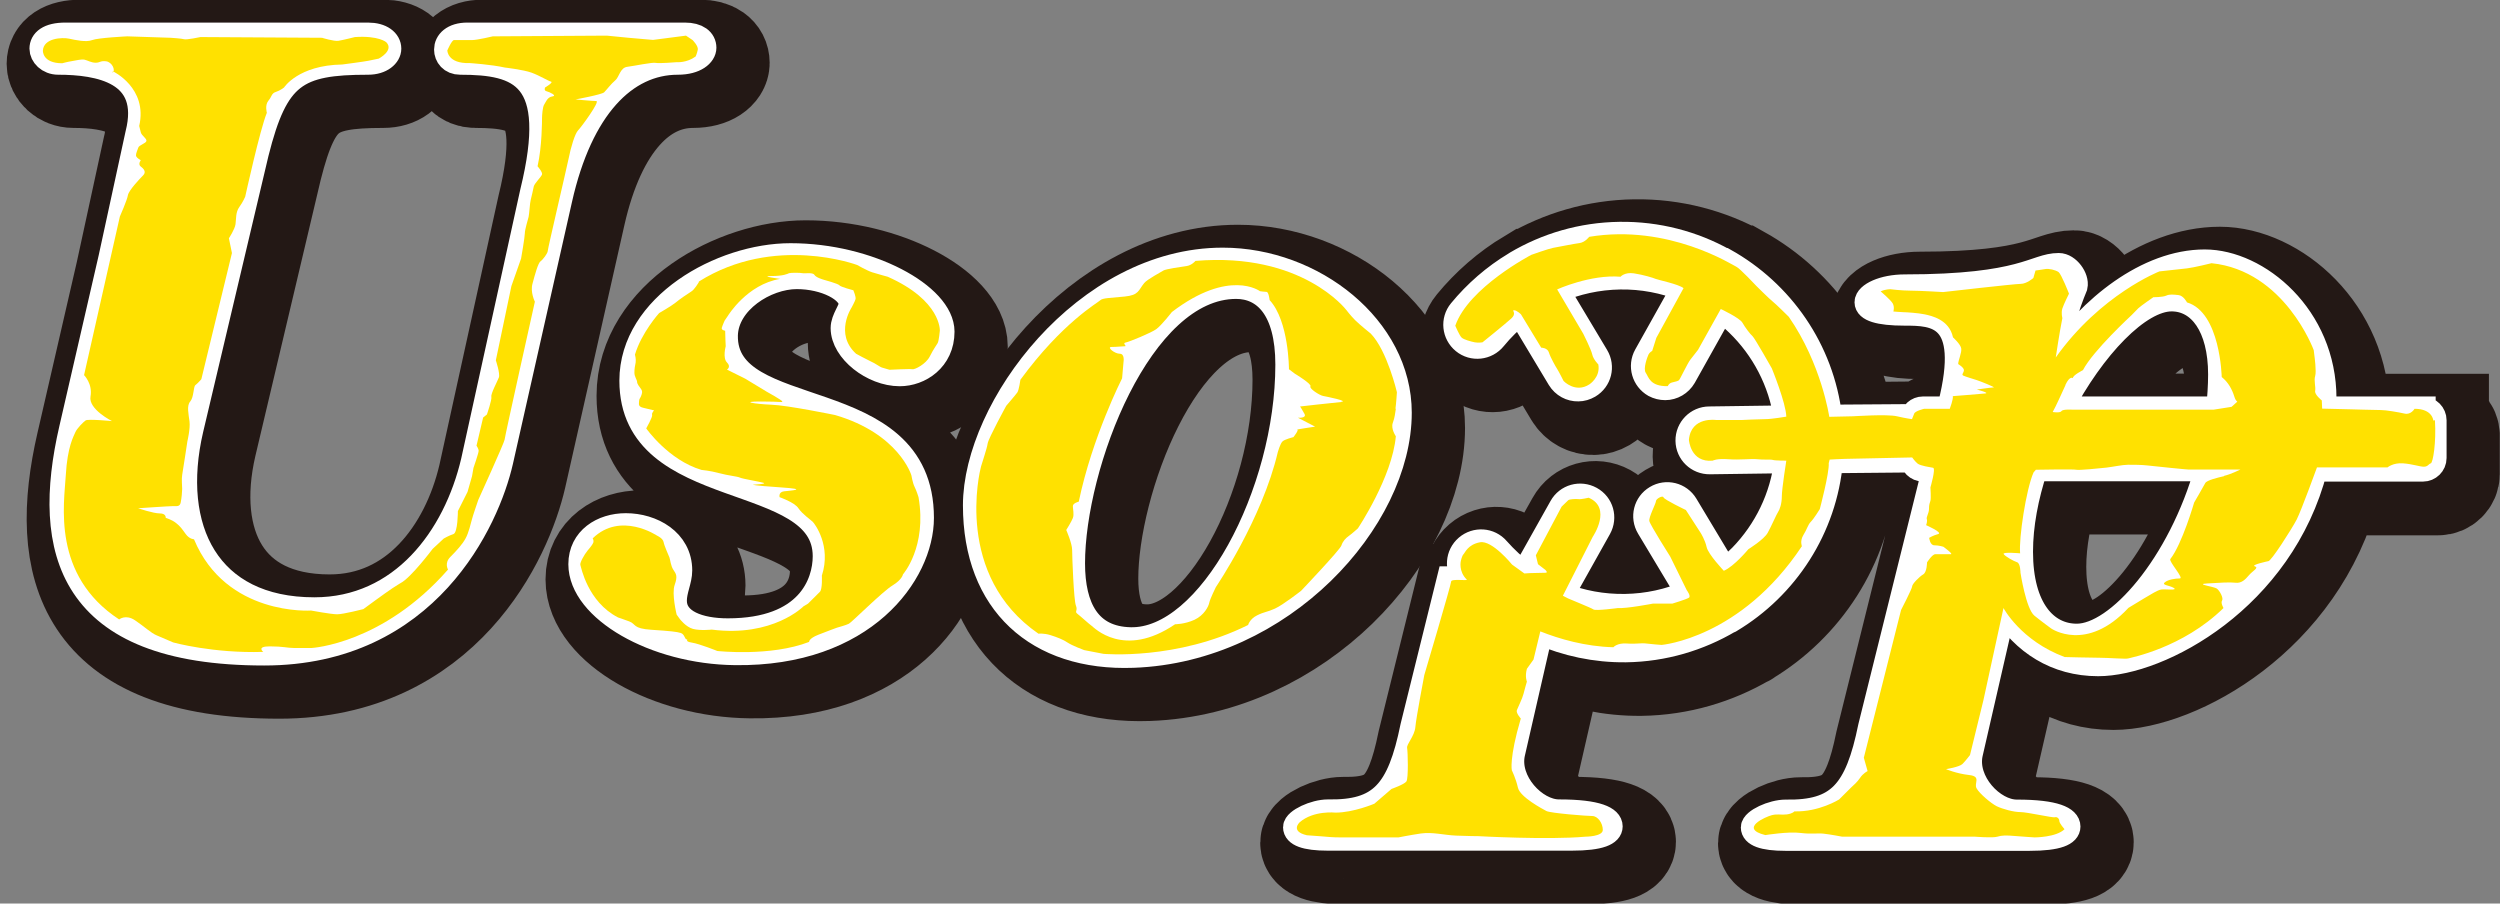 <svg width="368" height="133" viewBox="0 0 368 133" fill="none" xmlns="http://www.w3.org/2000/svg">
<rect x="0" y="0" width="368" height="133" fill="#808080" stroke="none"/>
<g clip-path="url(#clip0_1423_31968)">
<path d="M105.824 9.261C105.824 10.179 104.638 11.36 102.003 11.36C94.228 11.36 87.64 18.049 84.609 31.559L75.913 70.121C73.936 78.778 65.108 98.321 41.126 98.321C12.269 98.321 8.711 83.106 12.796 65.399L18.594 40.216L22.547 21.984C24.919 12.671 16.749 11.36 10.819 11.36C9.37 11.36 8.448 10.31 8.448 9.392C8.448 8.343 9.37 7.425 11.874 7.425H56.411C58.388 7.425 59.442 8.343 59.442 9.392C59.442 10.31 58.388 11.36 56.411 11.36C45.87 11.36 42.839 13.196 39.94 24.738L30.321 65.399C26.895 80.09 32.825 92.025 48.505 92.025C61.418 92.025 69.324 81.401 71.96 70.121L80.656 30.51C84.873 13.327 78.812 11.36 69.983 11.36C68.666 11.36 68.007 10.442 68.007 9.523C68.007 8.474 68.929 7.425 71.037 7.425H103.057C104.902 7.425 105.824 8.212 105.824 9.261Z" fill="#231815" stroke="#231815" stroke-width="14.941" stroke-miterlimit="10"/>
<path d="M140.874 51.049C140.874 55.115 137.58 57.214 134.681 57.214C130.728 57.214 126.38 53.804 126.38 50.525C126.38 49.213 127.566 47.901 127.566 46.983C127.566 44.885 123.744 42.917 119.528 42.917C114.916 42.917 109.118 46.59 108.986 51.574C108.723 64.953 137.844 58.395 137.844 78.463C137.844 86.595 129.41 98.531 110.436 98.268C98.577 98.137 87.772 91.841 87.772 85.283C87.772 81.611 90.934 79.643 94.36 79.643C98.181 79.643 102.266 81.873 102.266 86.201C102.266 87.644 101.476 89.087 101.476 90.661C101.476 93.809 105.165 95.12 109.382 95.12C121.241 95.12 123.744 88.169 123.744 84.103C123.744 70.986 95.282 76.233 95.282 58.263C95.282 47.246 108.459 39.9 118.605 39.9C130.201 39.9 140.874 45.803 140.874 51.049Z" fill="#231815" stroke="#231815" stroke-width="14.941" stroke-miterlimit="10"/>
<path d="M208.181 62.985C208.181 78.724 190.92 97.874 169.046 98.661C154.947 99.186 145.855 90.922 145.855 76.626C145.855 62.329 162.063 40.556 182.223 40.556C195.532 40.556 208.181 50.524 208.181 62.985ZM191.842 55.902C191.842 47.639 188.416 44.359 184.2 44.359C169.969 44.359 160.086 70.723 160.086 85.151C160.086 91.71 162.458 96.3 168.651 96.431C180.378 96.694 191.842 74.789 191.842 55.902Z" fill="#231815" stroke="#231815" stroke-width="14.941" stroke-miterlimit="10"/>
<path d="M358.898 62.489H344.219C344.219 61.964 344.298 61.439 344.298 60.915C344.298 48.848 334.547 40.847 326.772 40.847C318.339 40.847 309.906 47.667 304.899 55.144C304.899 50.946 307.666 44.388 307.666 44.388C307.93 43.208 306.612 41.371 305.294 41.371C301.737 41.371 300.287 44.519 282.63 44.519C279.468 44.519 277.096 45.7 277.096 46.749C277.096 47.667 278.677 48.323 282.63 48.323C286.979 48.323 292.776 48.454 289.35 61.964L289.219 62.489H285.292C284.501 62.489 283.869 63.066 283.737 63.827C283.395 63.695 283.026 63.617 282.63 63.617L271.535 63.722C270.376 53.779 264.42 45.333 256.066 40.663C256.066 40.663 256.066 40.663 256.039 40.663C256.039 40.663 256.013 40.663 255.987 40.663C251.454 38.145 246.21 36.728 240.649 36.807C235.088 36.886 229.923 38.459 225.443 41.083C225.443 41.083 225.39 41.109 225.364 41.109C225.338 41.109 225.311 41.161 225.285 41.161C222.228 42.998 219.513 45.359 217.273 48.087C216.167 49.425 216.377 51.392 217.721 52.494C219.065 53.596 221.042 53.386 222.149 52.048C223.282 50.658 224.573 49.398 225.996 48.27L231.821 57.977C232.427 58.974 233.481 59.524 234.561 59.498C235.088 59.498 235.615 59.341 236.116 59.052C237.618 58.16 238.093 56.245 237.197 54.75L231.373 45.044C234.245 43.811 237.407 43.103 240.702 43.05C244.022 42.998 247.211 43.627 250.11 44.755L244.576 54.645C243.732 56.167 244.286 58.055 245.788 58.895C246.289 59.183 246.816 59.288 247.369 59.288C248.45 59.288 249.504 58.685 250.084 57.688L255.618 47.798C256.487 48.428 257.304 49.136 258.069 49.871C261.837 53.517 264.42 58.37 265.211 63.8L253.852 63.958C252.113 63.958 250.716 65.4 250.742 67.132C250.769 68.863 252.192 70.227 253.931 70.227L265.29 70.07C264.657 75.526 262.233 80.432 258.569 84.209C257.805 84.97 257.015 85.705 256.171 86.361L250.347 76.654C249.451 75.159 247.527 74.687 246.051 75.579C244.549 76.471 244.075 78.386 244.971 79.881L250.795 89.587C247.923 90.82 244.786 91.528 241.466 91.581C238.145 91.633 234.957 91.004 232.058 89.876L237.592 79.986C238.435 78.464 237.908 76.576 236.38 75.736C234.851 74.897 232.954 75.421 232.11 76.943L226.576 86.806C225.127 85.731 223.809 84.498 222.623 83.16C221.49 81.848 219.513 81.717 218.196 82.845C216.878 83.973 216.72 85.941 217.879 87.252C217.959 87.331 218.038 87.41 218.117 87.515H215.613L210.237 109.235C208.26 118.942 205.493 121.958 197.719 121.827C195.742 121.827 192.975 123.139 192.975 124.057C192.975 124.975 194.293 125.631 197.719 125.631H233.56C237.908 125.631 239.226 124.844 239.226 123.926C239.226 122.876 237.513 121.827 231.715 121.827C228.157 121.827 223.941 117.368 224.863 113.17L228.948 95.332C232.822 97.011 237.091 97.955 241.571 97.903C247.132 97.824 252.324 96.25 256.804 93.627C256.804 93.627 256.83 93.627 256.856 93.627C256.856 93.627 256.909 93.627 256.909 93.575C265.105 88.669 270.797 80.038 271.667 70.096L282.762 69.991C283.105 69.991 283.421 69.886 283.737 69.781C283.737 70.621 284.475 71.329 285.318 71.329H287.058L277.623 109.288C275.647 118.994 272.879 122.011 265.105 121.88C263.129 121.88 260.361 123.191 260.361 124.109C260.361 125.028 261.679 125.683 265.105 125.683H300.946C305.294 125.683 306.612 124.896 306.612 123.978C306.612 122.929 304.899 121.88 299.101 121.88C295.543 121.88 291.327 117.42 292.249 113.223L297.125 91.974C300.155 96.827 304.899 99.975 311.092 99.975C320.131 99.975 338.052 90.479 342.98 71.329H358.898C359.767 71.329 360.505 70.621 360.505 69.729V64.168C360.505 63.302 359.794 62.567 358.898 62.567V62.489ZM321.897 46.198C326.114 46.198 329.144 50.264 329.144 57.347C329.144 59.078 329.013 60.784 328.854 62.462H305.479C310.275 53.281 317.048 46.198 321.897 46.198ZM307.93 95.909C303.318 95.909 299.628 91.843 299.628 83.449C299.628 79.487 300.445 75.29 301.789 71.198H327.194C323.215 85.416 313.991 95.909 307.956 95.909H307.93Z" fill="#231815" stroke="#231815" stroke-width="14.941" stroke-miterlimit="10"/>
<path d="M103.584 7.031C103.584 7.949 102.398 9.129 99.763 9.129C91.988 9.129 85.4 15.819 82.369 29.328L73.673 67.891C71.696 76.547 62.868 96.091 38.886 96.091C10.029 96.091 6.471 80.876 10.556 63.169L16.354 37.985L20.307 19.753C22.678 10.441 14.509 9.129 8.579 9.129C7.13 9.129 6.207 8.08 6.207 7.162C6.207 6.112 7.13 5.194 9.633 5.194H54.171C56.147 5.194 57.202 6.112 57.202 7.162C57.202 8.08 56.147 9.129 54.171 9.129C43.63 9.129 40.599 10.966 37.7 22.508L28.081 63.169C24.655 77.859 30.584 89.795 46.265 89.795C59.178 89.795 67.084 79.171 69.719 67.891L78.416 28.279C82.633 11.097 76.572 9.129 67.743 9.129C66.425 9.129 65.766 8.211 65.766 7.293C65.766 6.244 66.689 5.194 68.797 5.194H100.817C102.662 5.194 103.584 5.981 103.584 7.031Z" fill="white" stroke="white" stroke-width="3.742" stroke-miterlimit="10"/>
<path d="M138.634 48.819C138.634 52.885 135.34 54.983 132.441 54.983C128.488 54.983 124.14 51.573 124.14 48.294C124.14 46.983 125.326 45.671 125.326 44.753C125.326 42.654 121.504 40.687 117.288 40.687C112.676 40.687 106.878 44.359 106.746 49.343C106.483 62.722 135.604 56.164 135.604 76.232C135.604 84.364 127.17 96.3 108.196 96.038C96.337 95.907 85.532 89.611 85.532 83.053C85.532 79.38 88.694 77.412 92.12 77.412C95.941 77.412 100.026 79.642 100.026 83.971C100.026 85.413 99.236 86.856 99.236 88.43C99.236 91.578 102.925 92.89 107.142 92.89C119.001 92.89 121.504 85.938 121.504 81.872C121.504 68.756 93.043 74.002 93.043 56.033C93.043 45.015 106.219 37.67 116.365 37.67C127.961 37.67 138.634 43.572 138.634 48.819Z" fill="white" stroke="white" stroke-width="3.742" stroke-miterlimit="10"/>
<path d="M205.941 60.754C205.941 76.494 188.68 95.644 166.806 96.431C152.707 96.955 143.615 88.692 143.615 74.395C143.615 60.098 159.822 38.325 179.983 38.325C193.291 38.325 205.941 48.294 205.941 60.754ZM189.602 53.671C189.602 45.408 186.176 42.129 181.959 42.129C167.729 42.129 157.846 68.493 157.846 82.921C157.846 89.479 160.218 94.07 166.411 94.201C178.138 94.463 189.602 72.559 189.602 53.671Z" fill="white" stroke="white" stroke-width="3.742" stroke-miterlimit="10"/>
<path d="M356.658 60.232H341.979C341.979 59.707 342.058 59.182 342.058 58.658C342.058 46.591 332.307 38.59 324.533 38.59C316.099 38.59 307.666 45.41 302.659 52.886C302.659 48.689 305.426 42.131 305.426 42.131C305.69 40.951 304.372 39.114 303.054 39.114C299.497 39.114 298.047 42.262 280.39 42.262C277.228 42.262 274.856 43.443 274.856 44.492C274.856 45.41 276.437 46.066 280.39 46.066C284.739 46.066 290.536 46.197 287.11 59.707L286.979 60.232H283.052C282.261 60.232 281.629 60.835 281.497 61.57C281.154 61.438 280.786 61.36 280.39 61.36L269.295 61.438C268.136 51.496 262.18 43.049 253.826 38.38C253.826 38.38 253.826 38.38 253.799 38.38C253.799 38.38 253.773 38.38 253.747 38.38C249.214 35.861 243.97 34.445 238.409 34.524C232.848 34.602 227.683 36.15 223.203 38.8C223.203 38.8 223.15 38.826 223.124 38.852C223.098 38.852 223.071 38.878 223.045 38.904C219.988 40.741 217.273 43.102 215.033 45.83C213.927 47.168 214.137 49.135 215.481 50.237C216.825 51.339 218.802 51.129 219.909 49.765C221.042 48.374 222.333 47.115 223.756 45.987L229.581 55.693C230.187 56.69 231.241 57.241 232.321 57.215C232.848 57.215 233.375 57.057 233.876 56.769C235.378 55.877 235.853 53.962 234.957 52.467L229.133 42.734C232.005 41.502 235.167 40.793 238.462 40.741C241.782 40.688 244.971 41.318 247.87 42.472L242.336 52.362C241.492 53.883 242.046 55.772 243.548 56.638C244.049 56.9 244.576 57.031 245.129 57.031C246.21 57.031 247.264 56.428 247.844 55.431L253.378 45.541C254.247 46.171 255.064 46.879 255.829 47.614C259.597 51.26 262.18 56.113 262.971 61.543L251.612 61.701C249.873 61.701 248.476 63.144 248.502 64.875C248.529 66.606 249.952 67.97 251.691 67.944L263.05 67.787C262.417 73.243 259.993 78.149 256.329 81.926C255.565 82.687 254.775 83.421 253.931 84.077L248.107 74.371C247.211 72.876 245.287 72.404 243.811 73.296C242.309 74.188 241.835 76.103 242.731 77.598L248.555 87.304C245.683 88.537 242.547 89.245 239.226 89.298C235.905 89.35 232.717 88.747 229.818 87.593L235.352 77.703C236.195 76.181 235.668 74.293 234.14 73.453C232.611 72.614 230.714 73.138 229.87 74.66L224.336 84.523C222.887 83.448 221.569 82.215 220.383 80.877C219.25 79.565 217.273 79.434 215.956 80.562C214.638 81.69 214.48 83.684 215.639 84.969C215.719 85.048 215.798 85.127 215.877 85.231H213.373L207.997 106.952C206.02 116.658 203.253 119.675 195.479 119.544C193.502 119.544 190.735 120.856 190.735 121.774C190.735 122.692 192.053 123.348 195.479 123.348H231.32C235.668 123.348 236.986 122.561 236.986 121.643C236.986 120.593 235.273 119.544 229.475 119.544C225.917 119.544 221.701 115.084 222.623 110.887L226.708 93.049C230.582 94.728 234.851 95.672 239.331 95.62C244.892 95.541 250.084 93.967 254.564 91.317C254.564 91.317 254.59 91.317 254.616 91.317C254.616 91.317 254.669 91.317 254.669 91.291C262.865 86.386 268.557 77.755 269.427 67.787L280.522 67.682C280.865 67.682 281.181 67.577 281.497 67.472C281.497 68.311 282.235 69.02 283.078 69.02H284.818L275.383 106.978C273.407 116.685 270.639 119.701 262.865 119.57C260.889 119.57 258.121 120.882 258.121 121.8C258.121 122.718 259.439 123.374 262.865 123.374H298.706C303.054 123.374 304.372 122.587 304.372 121.669C304.372 120.619 302.659 119.57 296.861 119.57C293.303 119.57 289.087 115.111 290.009 110.913L294.885 89.665C297.915 94.518 302.659 97.666 308.852 97.666C317.891 97.666 335.812 88.17 340.74 69.02H356.658C357.527 69.02 358.265 68.311 358.265 67.419V61.858C358.265 60.992 357.554 60.258 356.658 60.258V60.232ZM319.657 43.967C323.874 43.967 326.904 48.033 326.904 55.116C326.904 56.848 326.773 58.553 326.614 60.232H303.239C308.035 51.05 314.808 43.967 319.657 43.967ZM305.69 93.678C301.078 93.678 297.388 89.612 297.388 81.218C297.388 77.257 298.205 73.059 299.549 68.967H324.954C320.975 83.185 311.751 93.678 305.716 93.678H305.69Z" fill="white" stroke="white" stroke-width="3.742" stroke-miterlimit="10"/>
<path d="M16.617 10.492C16.617 10.492 21.782 12.931 20.491 18.545C20.491 18.545 20.596 19.017 20.728 19.489C20.834 19.962 21.677 20.434 21.545 20.775C21.44 21.116 20.491 21.352 20.359 21.719C20.254 22.06 20.017 22.532 20.017 22.873C20.017 23.215 20.728 23.582 20.728 23.582C20.728 23.582 20.254 24.159 20.728 24.526C21.203 24.867 21.545 25.339 21.071 25.812C20.596 26.284 18.963 28.015 18.831 28.723C18.725 29.432 17.645 31.871 17.645 31.871L12.374 55.218C12.374 55.218 13.665 56.504 13.323 58.366C12.98 60.229 16.485 61.986 16.485 61.986C16.485 61.986 12.98 61.645 12.611 61.882C12.269 62.118 11.32 63.062 11.083 63.639C10.846 64.216 9.923 65.738 9.686 69.935C9.449 74.132 7.578 84.652 17.54 91.184C17.54 91.184 18.488 90.37 19.885 91.315C21.282 92.259 22.23 93.177 23.047 93.518C23.864 93.859 25.498 94.568 25.498 94.568C25.498 94.568 31.349 96.194 38.754 95.958C38.754 95.958 37.7 95.145 39.703 95.145C41.706 95.145 42.285 95.381 43.208 95.381H45.896C45.896 95.381 56.332 94.804 65.951 83.838C65.951 83.838 65.371 82.894 66.294 81.976C67.242 81.031 68.059 80.113 68.507 79.3C68.982 78.487 69.324 76.965 69.456 76.493C69.561 76.021 70.405 73.581 70.405 73.581C70.405 73.581 74.279 65.056 74.279 64.715C74.279 64.374 78.733 44.411 78.733 44.411C78.733 44.411 78.021 42.994 78.39 41.735C78.733 40.45 79.207 38.692 79.576 38.456C79.918 38.22 80.63 37.275 80.63 36.934C80.63 36.593 83.318 25.156 83.687 23.398C84.03 21.641 84.636 19.673 85.084 19.201C85.558 18.729 88.378 14.873 87.772 14.873C87.166 14.873 84.715 14.636 84.715 14.636C84.715 14.636 88.589 13.928 88.931 13.587C89.274 13.246 89.986 12.302 90.565 11.829C91.145 11.357 91.277 9.967 92.331 9.836C93.385 9.705 96.073 9.128 96.547 9.259C97.022 9.364 99.605 9.154 99.605 9.154C99.605 9.154 101.08 9.285 102.398 8.314C102.398 8.314 102.609 7.868 102.714 7.317C102.82 6.767 101.95 5.901 101.95 5.901L100.975 5.245L98.55 5.56L96.126 5.875L92.515 5.56L89.327 5.245L72.539 5.35C72.539 5.35 70.247 5.901 69.456 5.901H66.821C66.504 5.901 65.846 7.422 65.846 7.422C65.846 7.422 65.846 9.39 69.14 9.285C69.14 9.285 72.329 9.495 74.305 9.941C74.305 9.941 77.046 10.256 78.258 10.701C79.47 11.148 80.683 11.908 81.104 12.013C81.526 12.118 80.235 12.879 80.235 12.879C80.235 12.879 80.024 13.325 80.445 13.43C80.867 13.535 82.079 14.086 81.315 14.191C80.551 14.295 80.34 15.056 80.103 15.397C79.866 15.738 79.787 17.024 79.787 17.365C79.787 17.706 79.787 21.614 79.128 24.474C79.128 24.474 79.892 25.339 79.787 25.68C79.681 26.021 78.68 26.992 78.574 27.438C78.469 27.884 78.258 28.959 78.126 29.405C77.995 29.851 77.915 31.478 77.81 31.924C77.705 32.37 77.257 33.786 77.257 34.337C77.257 34.888 76.703 38.062 76.703 38.062L75.28 42.102L72.987 53.041C72.987 53.041 73.646 55.009 73.435 55.559C73.225 56.11 72.223 57.973 72.329 58.393C72.434 58.839 71.67 61.016 71.67 61.016L71.116 61.462L70.141 65.607C70.141 65.607 70.457 66.053 70.457 66.367C70.457 66.682 69.693 68.886 69.693 68.886L69.482 70.093L68.823 72.401L67.4 75.234C67.4 75.234 67.4 78.408 66.742 78.618C66.083 78.828 65.319 79.274 65.319 79.274L63.685 80.795C63.685 80.795 60.496 85.045 58.967 85.832C58.967 85.832 58.757 85.937 57.755 86.593C56.754 87.249 53.486 89.662 53.486 89.662C53.486 89.662 50.534 90.423 49.638 90.423C48.742 90.423 45.791 89.872 45.791 89.872C45.791 89.872 33.273 90.738 28.555 79.379C28.555 79.379 27.896 79.379 27.343 78.618C26.79 77.857 26.579 77.516 25.92 76.992C25.261 76.467 24.391 76.231 24.391 76.231C24.391 76.231 24.497 75.575 23.522 75.575C22.547 75.575 20.333 74.814 20.333 74.814C20.333 74.814 24.945 74.499 25.498 74.499C26.052 74.499 26.473 74.605 26.605 73.949C26.737 73.293 26.816 72.322 26.816 71.981C26.816 71.64 26.71 70.46 26.816 69.909C26.921 69.358 27.58 64.977 27.58 64.977C27.58 64.977 28.028 63.114 27.896 62.039C27.765 60.964 27.448 59.73 28.002 59.101C28.555 58.445 28.45 56.924 28.766 56.688C29.082 56.451 29.636 55.822 29.636 55.822L34.142 37.249L33.694 35.072C33.694 35.072 34.564 33.76 34.669 32.999C34.775 32.239 34.669 31.242 35.223 30.481C35.776 29.72 36.092 28.959 36.092 28.959C36.092 28.959 38.28 19.017 39.281 16.604C39.281 16.604 38.965 15.502 39.492 14.846C40.045 14.191 39.94 13.745 40.599 13.535C41.258 13.325 41.811 12.879 41.811 12.879C41.811 12.879 43.893 9.6 50.376 9.495C50.376 9.495 53.776 9.049 54.224 8.944C54.672 8.839 55.752 8.629 55.752 8.629C55.752 8.629 58.045 7.422 56.859 6.216C56.859 6.216 55.752 5.219 52.247 5.455C52.247 5.455 50.481 5.901 49.823 6.006C49.164 6.111 47.398 5.56 47.398 5.56L29.504 5.455C29.504 5.455 27.422 5.901 27.079 5.77C26.763 5.665 25.103 5.56 25.103 5.56L18.725 5.35C18.725 5.35 14.43 5.56 13.56 5.901C12.69 6.242 11.136 5.901 10.161 5.691C9.185 5.481 6.418 5.586 6.313 7.449C6.313 7.449 6.207 9.311 9.159 9.311C9.159 9.311 9.923 9.101 10.582 8.996C11.241 8.891 12.005 8.682 12.453 8.787C12.901 8.891 13.428 9.232 14.087 9.232C14.746 9.232 14.746 8.918 15.616 9.023C16.485 9.128 17.065 10.334 16.564 10.728L16.617 10.492Z" fill="#FFE100"/>
<path d="M102.872 41.524C102.872 41.524 102.213 42.678 101.713 42.94C101.238 43.229 99.973 44.095 99.42 44.567C98.84 45.039 97.022 46.088 97.022 46.088C97.022 46.088 94.439 48.948 93.464 52.2C93.464 52.2 93.648 52.856 93.569 53.355C93.464 53.827 93.385 54.299 93.385 54.876C93.385 55.453 93.78 55.926 93.78 56.214C93.78 56.503 94.07 56.87 94.36 57.263C94.65 57.657 94.465 58.024 94.36 58.313C94.255 58.601 94.07 58.706 94.07 59.074C94.07 59.441 93.886 59.834 94.65 60.018C95.414 60.202 96.284 60.411 96.284 60.411C96.284 60.411 95.888 60.805 95.994 61.067C96.099 61.356 95.124 63.061 95.124 63.061C95.124 63.061 98.392 67.73 103.268 69.173C103.268 69.173 104.506 69.278 105.85 69.645C107.194 70.013 108.538 70.118 108.907 70.301C109.302 70.485 111.701 70.878 112.36 71.062C113.018 71.246 110.831 71.35 110.831 71.35C110.831 71.35 110.647 71.455 114.942 71.744C119.238 72.032 116.286 72.216 115.417 72.321C114.547 72.426 114.758 73.187 114.758 73.187C114.758 73.187 116.971 73.948 117.525 74.813C118.105 75.679 119.343 76.518 119.633 76.807C119.923 77.095 122.4 80.348 120.977 84.729C120.977 84.729 121.083 86.723 120.687 87.116C120.292 87.51 118.948 88.848 118.948 88.848L118.289 89.241C118.289 89.241 113.783 93.832 104.77 92.678C104.77 92.678 103.057 92.861 102.003 92.573C100.948 92.284 100.079 91.13 100.079 91.13L99.604 90.474C99.604 90.474 98.84 87.405 99.314 86.093C99.789 84.755 99.499 84.467 99.13 83.89C98.735 83.313 98.656 82.368 98.55 82.08C98.445 81.791 97.786 80.374 97.681 79.797C97.575 79.22 96.732 78.853 96.732 78.853C96.732 78.853 91.356 75.233 87.245 79.246C87.245 79.246 87.429 79.535 87.35 79.824C87.245 80.112 86.981 80.479 86.48 81.056C86.006 81.634 85.321 82.867 85.426 83.155C85.532 83.444 86.48 88.585 90.987 90.894C90.987 90.894 91.567 91.077 92.621 91.471C93.675 91.864 93.095 92.52 95.888 92.704C98.682 92.888 99.631 92.992 100.211 93.176C100.79 93.36 100.79 94.12 101.08 94.12C101.37 94.12 100.685 94.409 101.844 94.593C103.004 94.776 105.587 95.826 105.587 95.826C105.587 95.826 113.44 96.691 119.106 94.488C119.106 94.488 119.001 94.016 120.45 93.438C121.9 92.861 123.217 92.389 123.217 92.389C123.217 92.389 124.561 92.022 124.957 91.812C125.352 91.628 129.937 87.038 131.387 86.172C132.81 85.306 132.915 84.546 132.915 84.546C132.915 84.546 136.473 80.532 135.208 73.187C135.208 73.187 134.918 72.242 134.628 71.665C134.338 71.088 134.154 69.96 134.154 69.96C134.154 69.96 132.336 63.848 122.927 61.093C122.927 61.093 115.917 59.651 113.519 59.572C111.121 59.467 108.828 59.1 111.991 59.1C115.153 59.1 115.153 59.283 115.153 59.1C115.153 58.916 112.86 57.657 112.86 57.657L109.698 55.742L107.01 54.404C107.01 54.404 107.669 54.011 107.01 53.355C106.351 52.699 106.825 50.968 106.825 50.968C106.825 50.968 106.746 49.42 106.746 48.685C106.746 48.685 106.166 48.607 106.245 48.266C106.325 47.951 106.667 47.19 106.667 47.19L107.168 46.456C107.168 46.456 109.961 41.865 114.837 41.052C114.837 41.052 111.701 40.632 113.519 40.632C115.337 40.632 115.917 40.317 116.154 40.212C116.392 40.133 117.788 40.133 118.131 40.212C118.447 40.291 119.607 40.055 119.87 40.448C120.107 40.868 121.267 41.183 121.267 41.183C121.267 41.183 123.402 41.76 123.56 41.996C123.718 42.232 125.615 42.73 125.615 42.73C125.615 42.73 126.037 43.727 125.932 44.042C125.853 44.357 125.352 45.275 125.352 45.275C125.352 45.275 122.796 49.131 126.011 52.069C126.011 52.069 127.645 52.961 128.224 53.224C128.804 53.46 129.542 54.037 129.858 54.115C130.175 54.194 130.939 54.43 130.939 54.43C130.939 54.43 133.996 54.273 134.312 54.352C134.628 54.43 136.289 53.617 136.868 52.463C137.448 51.309 137.843 50.836 138.028 50.495C138.212 50.154 138.344 48.685 138.344 48.685C138.344 48.685 138.581 44.252 130.675 40.737C130.675 40.737 129.12 40.317 128.382 40.081C127.645 39.845 126.169 39.005 126.169 39.005C126.169 39.005 113.993 34.441 102.872 41.445V41.524Z" fill="#FFE100"/>
<path d="M205.414 60.15C205.519 59.389 205.625 57.736 205.625 57.736C205.625 57.736 204.202 51.624 201.777 49.106C201.777 49.106 200.143 47.794 199.485 47.138C198.826 46.483 198.167 45.617 198.167 45.617C198.167 45.617 191.684 37.091 175.977 38.403C175.977 38.403 175.424 39.059 174.659 39.164C173.895 39.269 171.576 39.609 171.26 39.819C170.944 40.029 168.835 41.131 168.414 41.682C167.544 42.757 167.649 43.44 165.567 43.649C163.486 43.859 162.273 43.859 161.957 44.2C161.641 44.541 156.37 47.479 150.203 55.9C150.203 55.9 149.992 57.422 149.755 57.763C149.544 58.077 148.121 59.73 148.121 59.73C148.121 59.73 145.486 64.531 145.381 65.291C145.275 66.052 144.616 67.915 144.406 68.675C144.195 69.436 140.452 84.73 152.865 93.282C152.865 93.282 153.629 93.177 154.631 93.492C155.632 93.806 156.502 94.147 157.161 94.593C157.819 95.039 159.585 95.695 159.585 95.695L162.431 96.246C162.431 96.246 173.184 97.243 183.725 91.996C183.725 91.996 183.936 91.131 185.043 90.58C186.15 90.029 186.466 90.134 187.678 89.583C188.89 89.032 191.526 86.96 191.526 86.96C191.526 86.96 197.244 80.952 197.455 80.296C197.666 79.641 198.114 79.195 198.562 78.88C199.01 78.565 199.88 77.778 199.88 77.778C199.88 77.778 204.94 70.223 205.467 64.216C205.467 64.216 204.703 63.114 205.019 62.248C205.335 61.383 205.335 60.937 205.467 60.176L205.414 60.15ZM197.403 59.179C196.19 59.284 191.368 59.835 191.368 59.835C191.368 59.835 191.684 60.281 192.026 60.937C192.369 61.593 191.051 61.488 191.051 61.488L193.581 62.799C193.581 62.799 190.63 63.245 190.946 63.245C191.262 63.245 190.393 64.347 190.393 64.347C190.393 64.347 189.075 64.662 188.759 65.003C188.442 65.344 188.1 66.524 188.1 66.524C185.807 76.362 178.981 86.409 178.981 86.409C178.981 86.409 178.112 88.166 178.006 88.717C177.901 89.268 177.242 90.58 175.819 91.236C174.396 91.891 172.973 91.891 172.973 91.891C165.409 97.033 161.008 92.337 160.666 92.101C160.349 91.891 159.032 90.685 158.584 90.344C158.136 90.003 158.689 89.898 158.373 89.137C158.057 88.376 157.819 81.923 157.819 80.952C157.819 79.982 156.95 78.014 156.95 78.014C156.95 78.014 157.714 76.808 157.925 76.257C158.136 75.706 157.925 74.945 157.925 74.499C157.925 74.053 158.795 73.843 158.795 73.843C160.771 64.347 165.172 55.69 165.172 55.69L165.383 53.277C165.383 53.277 165.594 52.07 164.83 52.07C164.065 52.07 162.853 51.073 163.617 51.073C164.382 51.073 165.251 50.968 165.594 50.968C165.936 50.968 165.146 50.522 165.699 50.417C166.253 50.312 169.441 49.001 170.206 48.45C170.97 47.899 172.498 45.932 172.498 45.932C180.958 39.478 185.464 42.862 185.464 42.862C185.464 42.862 186.123 42.967 186.439 42.967C186.756 42.967 186.888 44.174 186.888 44.174C189.734 47.243 189.734 54.352 189.734 54.352L190.603 55.008C190.603 55.008 193.133 56.53 192.896 56.871C192.685 57.185 194.214 58.182 194.767 58.287C195.321 58.392 198.615 59.048 197.403 59.153V59.179Z" fill="#FFE100"/>
<path d="M358.186 61.906C358.186 61.906 358.081 60.175 355.419 60.175C355.419 60.175 354.892 61.093 353.969 60.883C353.047 60.673 351.202 60.359 350.464 60.359C349.727 60.359 346.142 60.254 346.142 60.254L341.82 60.149L341.768 58.942C341.768 58.942 340.661 58.076 340.793 57.526C340.898 56.975 340.582 56.004 340.793 55.348C341.004 54.692 340.687 52.41 340.687 52.41L340.582 51.544C340.582 51.544 336.313 39.845 325.534 38.743C325.534 38.743 322.899 39.399 321.924 39.504C320.948 39.608 317.865 39.95 317.865 39.95C317.865 39.95 309.195 43.334 302.606 52.62C302.606 52.62 303.16 48.895 303.581 46.822C303.581 46.822 303.371 46.062 303.581 45.406C303.792 44.75 304.557 43.229 304.557 43.229C304.557 43.229 303.45 40.395 303.028 40.054C302.58 39.74 301.605 39.504 301.052 39.608C300.498 39.713 299.628 39.818 299.628 39.818L299.312 40.92C299.312 40.92 298.337 41.786 297.441 41.786C296.545 41.786 286.03 42.992 286.03 42.992C286.03 42.992 282.525 42.783 281.207 42.783C279.89 42.783 278.256 42.573 278.256 42.573C278.256 42.573 277.491 42.573 276.833 42.888C276.833 42.888 278.256 44.094 278.598 44.645C278.914 45.196 278.704 45.852 278.704 45.852C278.704 45.852 279.916 45.957 280.232 45.957C280.548 45.957 282.314 46.062 283.316 46.272C284.291 46.481 286.926 47.032 287.479 49.656C287.479 49.656 288.586 50.653 288.692 51.282C288.797 51.912 288.244 53.04 288.244 53.591C288.244 53.591 289.087 54.089 289.087 54.483C289.087 54.876 288.665 55.138 289.008 55.296C289.351 55.453 290.484 55.794 290.984 55.952C291.485 56.109 293.778 57.027 293.462 57.027C293.145 57.027 290.984 57.342 290.984 57.342C290.984 57.342 292.961 57.84 292.223 57.919C291.485 57.998 287.453 58.312 287.453 58.312C287.558 58.732 287.005 60.175 287.005 60.175H283.236C283.236 60.175 281.866 60.49 281.761 60.91L281.444 61.697C281.444 61.697 280.707 61.618 279.231 61.277C277.755 60.936 272.985 61.277 272.721 61.277C272.458 61.277 269.269 61.355 269.269 61.355C269.269 61.355 268.136 53.591 263.313 46.639C263.313 46.639 261.363 44.698 260.941 44.383C260.52 44.068 258.57 42.127 258.57 42.127C258.57 42.127 256.092 39.477 255.592 39.267C255.091 39.058 245.63 32.919 233.929 34.86C233.929 34.86 233.323 35.674 232.506 35.779C231.689 35.883 229.212 36.382 228.605 36.487C227.999 36.592 225.417 37.51 225.417 37.51C225.417 37.51 216.167 42.31 214.216 47.95C214.216 47.95 214.823 49.367 215.139 49.682C215.455 49.997 216.562 50.285 217.089 50.39C217.616 50.495 218.222 50.39 218.222 50.39C218.222 50.39 221.516 47.741 222.439 46.901C223.361 46.062 222.439 45.668 222.86 45.668C223.282 45.668 223.888 46.272 223.888 46.272L226.866 51.177C226.866 51.177 227.789 51.177 227.999 51.885C228.21 52.594 229.027 54.036 229.238 54.351C229.449 54.666 230.16 56.083 230.16 56.083C230.16 56.083 231.9 57.919 233.955 56.581C233.955 56.581 235.616 55.532 235.273 53.643C235.273 53.643 234.535 52.908 234.377 52.174C234.219 51.44 233.059 49.131 233.059 49.131L229.212 42.599C229.212 42.599 234.14 40.369 238.541 40.736C238.541 40.736 239.147 40.028 240.517 40.238C241.888 40.448 243.364 40.894 243.706 41.051C244.049 41.209 247.053 41.812 247.817 42.415L243.812 49.734L243.205 51.649C243.205 51.649 242.81 51.859 242.652 52.2C242.494 52.541 241.835 54.273 242.257 54.876C242.678 55.479 242.863 56.896 245.498 56.843C245.498 56.843 245.656 56.398 246.157 56.292C246.658 56.188 246.974 56.083 247.132 55.978C247.29 55.873 248.397 53.459 248.845 52.908C249.293 52.358 249.952 51.492 249.952 51.492L253.299 45.485C253.299 45.485 256.092 46.796 256.488 47.505C256.883 48.213 257.647 49.21 257.963 49.472C258.28 49.734 260.81 54.22 260.81 54.22C260.81 54.22 262.892 59.309 262.944 61.329C262.944 61.329 260.81 61.697 259.861 61.697C258.912 61.697 256.303 61.828 256.303 61.828H252.64C252.64 61.828 248.924 61.251 248.608 64.74C248.608 64.74 248.819 68.124 252.113 67.809C252.113 67.809 252.666 67.468 254.406 67.599C256.145 67.73 257.805 67.494 258.675 67.599C259.545 67.704 260.651 67.599 260.968 67.704C261.284 67.809 262.944 67.809 262.944 67.809C262.944 67.809 262.285 71.954 262.285 73.055C262.285 74.157 261.969 75.023 261.732 75.364C261.495 75.705 260.757 77.436 260.203 78.433C259.65 79.43 257.357 80.846 257.357 80.846C257.357 80.846 255.275 83.365 253.747 84.02C253.747 84.02 251.454 81.607 251.217 80.532C250.98 79.456 250.347 78.459 250.347 78.459L248.16 75.075C248.16 75.075 244.971 73.554 244.866 73.213C244.76 72.872 243.759 73.422 243.759 73.763C243.759 74.105 242.652 76.177 242.784 76.702C242.889 77.252 245.867 81.948 245.867 81.948L248.292 86.88C248.292 86.88 248.95 87.746 248.608 87.982C248.265 88.218 246.183 88.847 246.183 88.847H243.337C243.337 88.847 239.384 89.608 238.172 89.503C238.172 89.503 234.878 89.949 234.561 89.713C234.245 89.477 231.004 88.192 230.819 88.087C230.635 87.982 230.055 87.693 230.055 87.693L234.456 79.01C234.456 79.01 237.355 74.76 233.85 73.265C233.85 73.265 232.743 73.527 232.374 73.475C231.979 73.422 231.004 73.475 230.846 73.632C230.687 73.79 229.87 74.577 229.87 74.577L226.076 81.738L226.392 83.05L227.446 83.863C227.446 83.863 227.947 84.309 227.499 84.309C227.051 84.309 225.206 84.362 225.206 84.362L224.389 84.414L222.571 83.102C222.571 83.102 219.645 79.482 217.853 79.823C216.061 80.164 215.666 81.345 215.429 81.581C215.192 81.817 215.033 82.578 215.033 82.578C215.033 82.578 214.664 84.099 215.903 85.306C216.167 85.542 213.61 85.148 213.61 85.594C213.61 86.04 209.657 99.367 209.657 99.367C209.657 99.367 208.445 105.715 208.34 107.027C208.234 108.338 207.022 109.545 207.127 110.096C207.233 110.647 207.338 114.582 207.022 115.028C206.706 115.474 204.835 116.129 204.835 116.129L202.305 118.307C202.305 118.307 199.221 119.618 196.586 119.618C196.586 119.618 193.344 119.251 191.289 121.061C191.289 121.061 189.892 122.373 192.369 122.95C192.369 122.95 193.608 123.029 194.504 123.107C195.4 123.186 196.138 123.265 197.297 123.265H205.862C205.862 123.265 207.417 122.95 209.157 122.688C210.896 122.452 212.53 122.924 214.348 123.002C216.167 123.081 217.563 123.081 217.563 123.081C217.563 123.081 227.868 123.658 233.376 123.16C233.376 123.16 235.932 123.16 235.932 122.163C235.932 121.166 235.194 120.117 234.377 120.117C233.56 120.117 228.21 119.697 227.63 119.382C227.051 119.067 223.756 117.336 223.44 115.946C223.124 114.555 222.544 113.401 222.544 113.401C222.544 113.401 222.123 111.67 223.862 105.767C223.862 105.767 223.124 104.954 223.282 104.535C223.44 104.115 224.099 102.803 224.257 102.147C224.415 101.492 224.758 100.337 224.758 100.337C224.758 100.337 224.442 99.603 224.758 98.448L225.733 97.084L226.734 92.94C229.502 94.041 233.323 95.169 237.487 95.274C237.487 95.274 238.04 94.619 239.463 94.724C240.886 94.828 241.545 94.619 242.309 94.724C243.074 94.828 244.602 94.933 244.602 94.933C244.602 94.933 256.25 93.936 265.237 80.4C265.237 80.4 264.921 79.64 265.448 78.774C266.001 77.908 266.107 77.252 266.555 76.806C267.003 76.361 267.872 74.944 267.872 74.944C267.872 74.944 269.295 69.593 269.19 68.176L269.322 67.651C269.322 67.651 271.061 67.546 271.588 67.546L281.471 67.337C281.471 67.337 281.892 67.94 282.288 68.255C282.709 68.57 284.133 68.779 284.554 68.858C284.976 68.963 284.159 71.744 284.159 71.744C284.159 71.744 284.264 73.37 284.159 73.711C284.053 74.052 283.948 74.262 283.948 74.918C283.948 75.574 283.5 76.124 283.632 76.439C283.737 76.754 283.526 77.305 283.526 77.305C283.526 77.305 286.056 78.407 285.292 78.617C284.528 78.826 283.974 79.168 283.974 79.168C283.974 79.168 284.08 80.269 284.739 80.269C285.397 80.269 286.056 80.479 286.056 80.479C286.056 80.479 287.585 81.581 287.163 81.581H284.87C284.422 81.581 283.658 82.788 283.658 82.788C283.658 82.788 283.658 84.204 283.105 84.545C282.551 84.86 281.471 85.962 281.471 86.303C281.471 86.644 279.837 89.792 279.837 89.792L274.355 111.539L274.909 113.506C274.909 113.506 274.25 113.821 273.802 114.503C273.354 115.159 272.932 115.5 272.484 115.92C272.036 116.366 270.719 117.677 270.719 117.677C270.719 117.677 267.767 119.54 264.13 119.435C264.13 119.435 263.919 119.75 263.023 119.881C262.154 119.986 261.706 119.776 260.836 119.986C259.966 120.195 255.908 121.953 259.861 122.924C259.861 122.924 263.26 122.373 265.026 122.609C266.792 122.819 267.451 122.609 268.426 122.714C269.401 122.819 271.167 123.16 271.167 123.16H290.721C290.721 123.16 293.356 123.37 294.015 123.16C294.674 122.95 295.333 122.95 296.545 123.055C297.757 123.16 299.497 123.265 299.497 123.265C299.497 123.265 302.685 123.265 303.898 122.058C303.898 122.058 303.133 121.192 303.133 120.851C303.133 120.51 302.817 120.195 302.475 120.3C302.158 120.405 298.416 119.54 297.415 119.54C296.413 119.54 294.779 119.094 293.91 118.674C293.04 118.228 291.38 116.811 290.958 116.051C290.51 115.29 291.722 114.293 289.851 114.083C287.98 113.873 286.452 113.218 286.452 113.218C286.452 113.218 288.428 112.903 288.876 112.457C289.324 112.011 289.983 111.145 289.983 111.145L291.96 103.066L294.911 89.503C294.911 89.503 297.441 94.304 303.924 96.717C303.924 96.717 307.877 96.822 309.089 96.822C310.302 96.822 312.937 97.032 313.253 96.927C313.569 96.822 321.265 95.406 327.3 89.503C327.3 89.503 326.852 88.742 327.089 88.401C327.326 88.06 326.773 86.985 326.325 86.644C325.877 86.329 323.03 85.988 324.901 85.883C326.773 85.778 328.196 85.673 329.065 85.778C329.935 85.883 330.488 85.332 331.042 84.676C331.595 84.02 332.57 83.575 331.912 83.365C331.253 83.155 333.888 82.604 333.888 82.604C334.257 82.709 337.34 77.882 338.078 76.466C338.79 75.049 341.056 68.805 341.056 68.805H351.44C351.44 68.805 352.257 68.097 353.706 68.202C355.155 68.307 356.183 68.701 356.789 68.701C357.395 68.701 357.501 68.281 357.817 68.202C358.133 68.097 358.634 65.133 358.423 61.854L358.186 61.906ZM304.029 56.66C304.688 55.243 305.136 55.663 305.136 55.663C305.057 55.27 306.612 54.483 306.612 54.483C308.088 51.623 313.78 46.377 313.78 46.377L314.755 45.38C315.072 45.065 316.969 43.753 316.969 43.753C316.969 43.753 318.366 43.753 318.867 43.517C319.367 43.281 319.947 43.36 320.685 43.438C321.423 43.517 321.924 44.514 321.924 44.514C326.852 45.983 327.036 55.505 327.036 55.505C327.036 55.505 327.853 56.083 328.433 57.237C329.013 58.391 328.855 58.706 329.329 59.126L328.486 59.886L325.824 60.306H305.084C305.084 60.306 303.634 60.201 303.45 60.516C303.239 60.831 302.158 60.647 302.158 60.647C302.712 59.65 303.371 58.129 304.029 56.712V56.66ZM327.379 70.091C326.456 70.301 324.822 70.694 324.612 71.114C324.401 71.534 322.978 73.973 322.978 73.973C322.978 73.973 321.212 80.086 319.473 82.289C319.209 82.63 321.528 85.148 320.869 85.148C320.211 85.148 319.13 85.306 318.656 85.726C318.155 86.145 319.315 86.145 319.973 86.539C320.632 86.959 318.735 86.696 318.155 86.775C317.575 86.854 316.6 87.51 315.599 88.087C314.624 88.664 313.306 89.477 313.306 89.477C307.139 96.114 301.948 92.52 301.948 92.52C301.948 92.52 300.709 91.628 299.47 90.631C298.232 89.634 297.415 84.309 297.415 84.309C297.415 84.309 297.415 82.919 296.914 82.761C296.413 82.604 295.148 81.896 294.937 81.555C294.727 81.214 297.362 81.45 297.362 81.45C297.151 79.272 298.232 72.058 299.339 69.54L299.681 69.147C299.681 69.147 305.321 69.042 305.637 69.147C305.953 69.251 309.142 68.937 310.064 68.832C310.987 68.727 312.436 68.412 313.253 68.412C314.07 68.412 315.203 68.412 316.126 68.517C317.048 68.622 321.871 69.12 322.187 69.12H329.777C329.777 69.12 328.354 69.829 327.405 70.038L327.379 70.091Z" fill="#FFE100"/>
</g>
<defs>
<clipPath id="clip0_1423_31968">
<rect width="367" height="133" fill="white" transform="translate(0.963)"/>
</clipPath>
</defs>
</svg>
